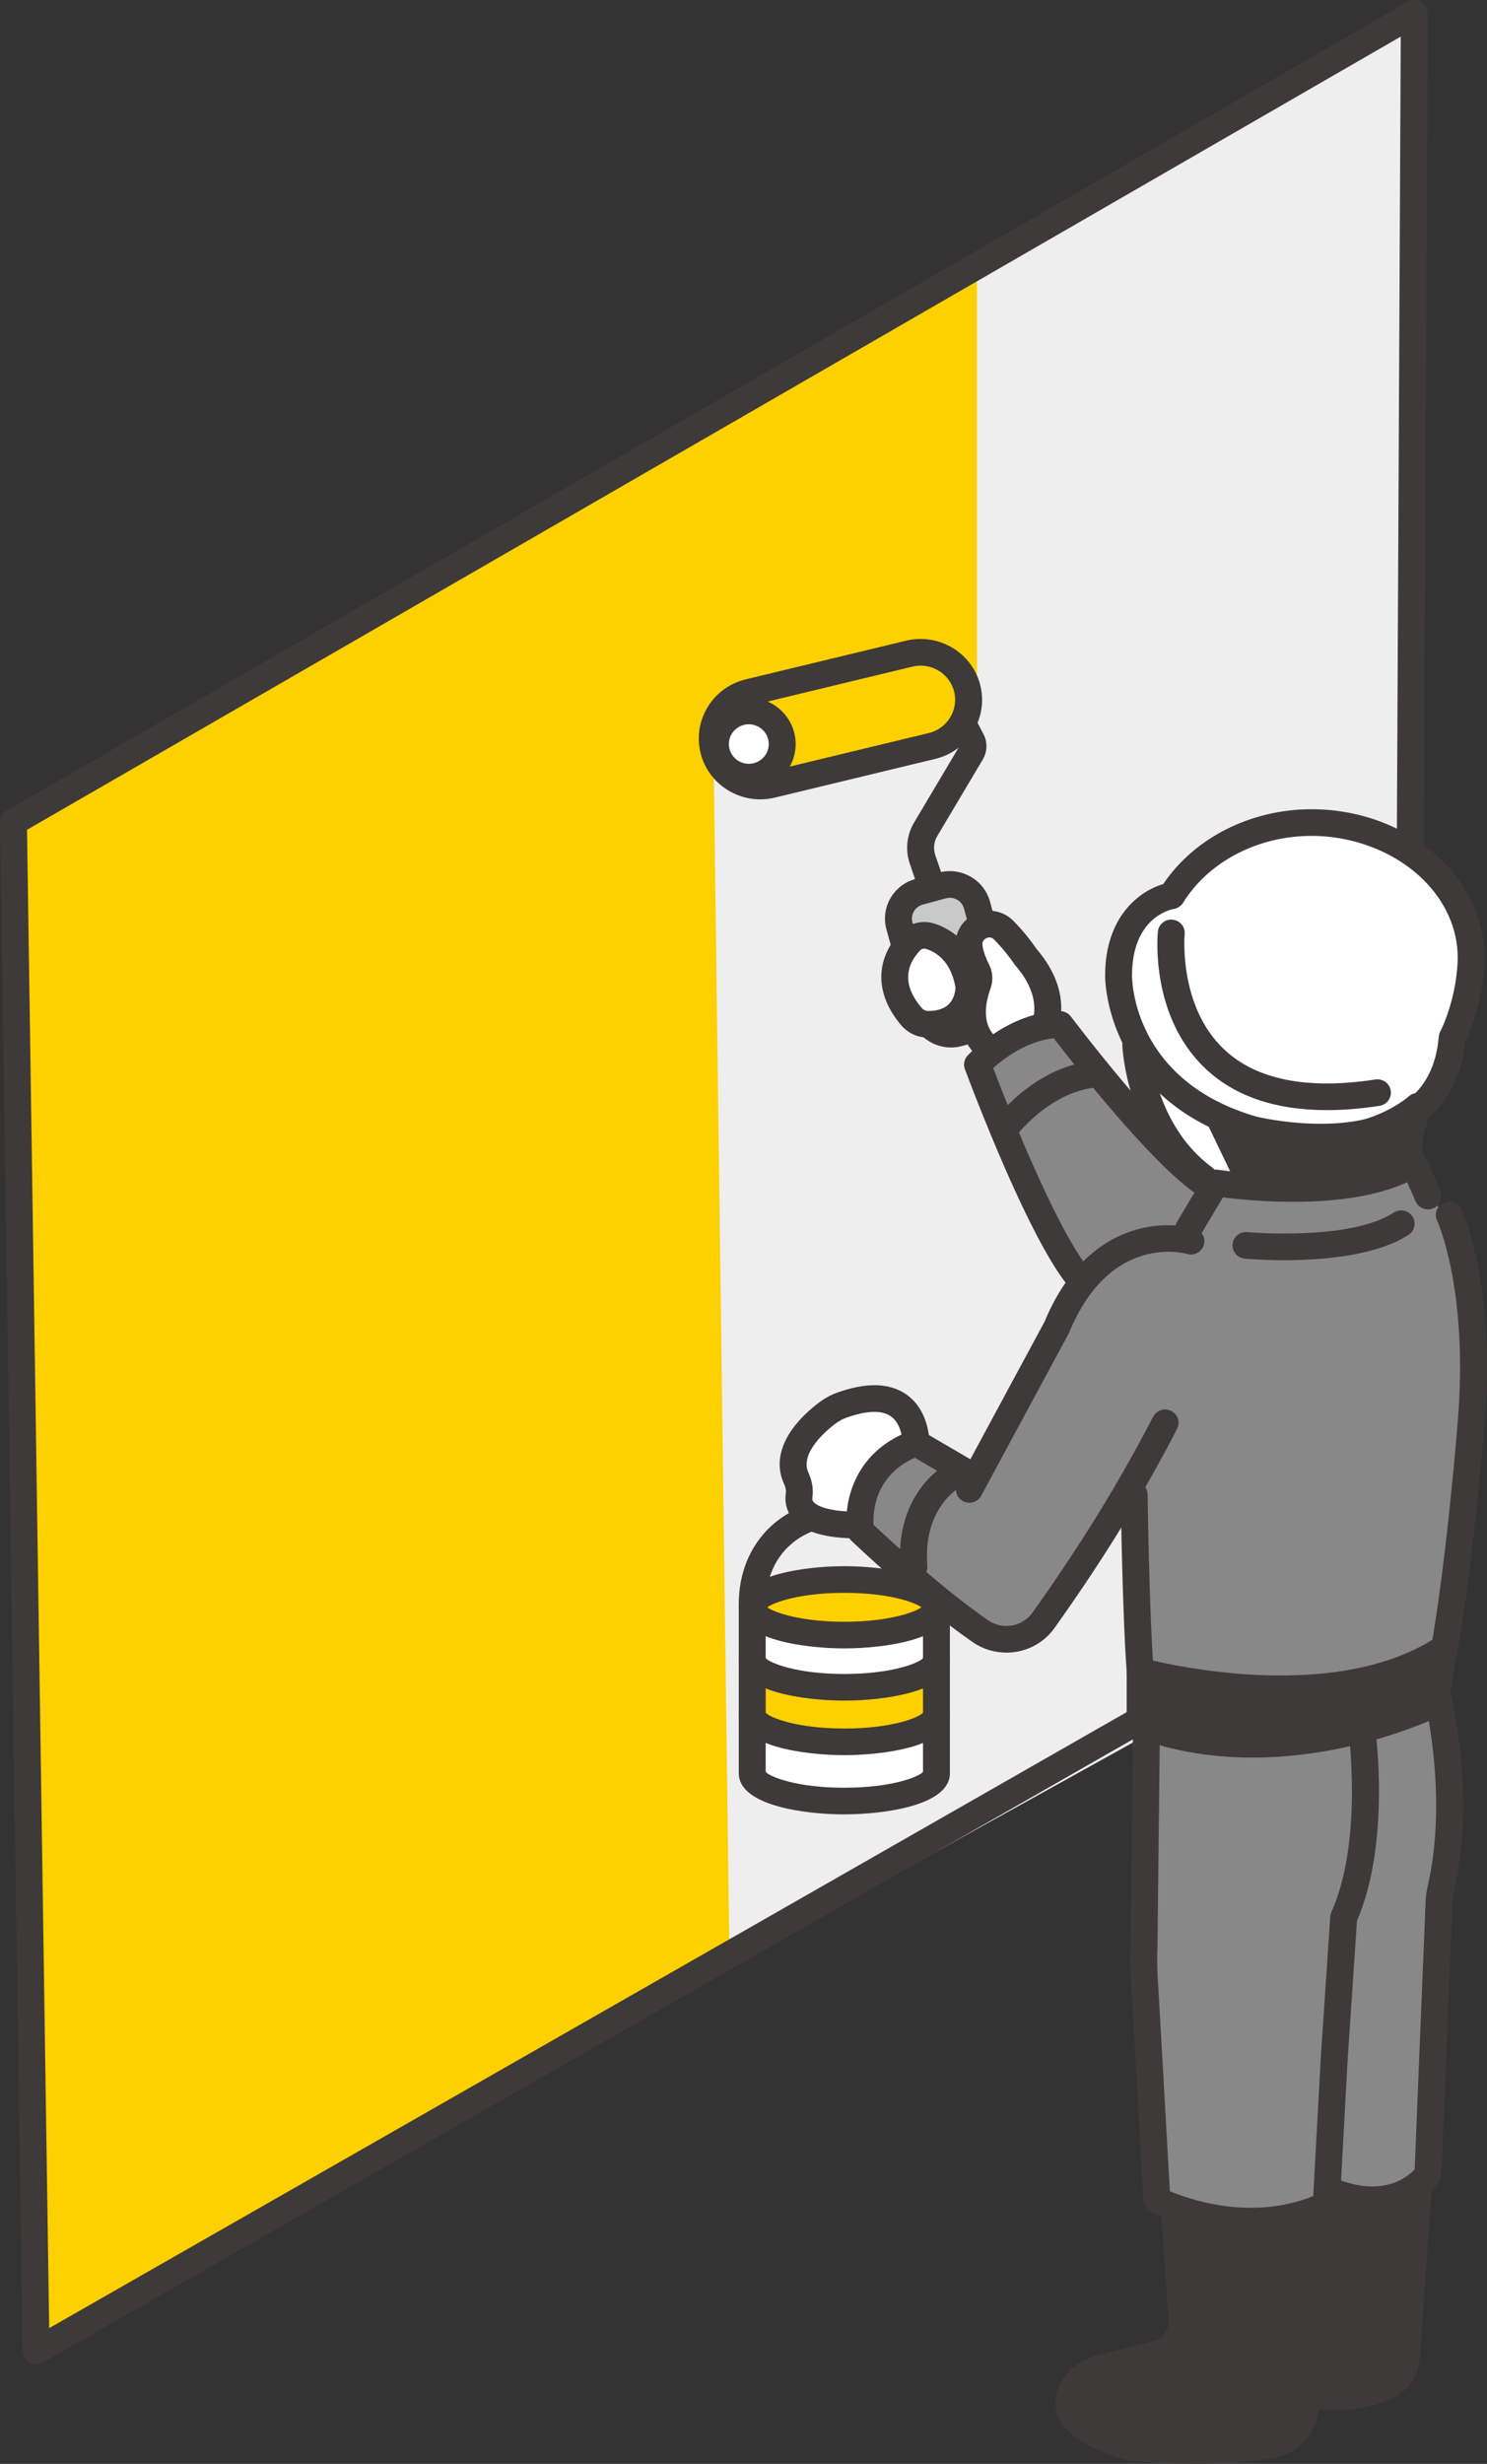 <svg width="93" height="154" viewBox="0 0 93 154" fill="none" xmlns="http://www.w3.org/2000/svg">
<rect x="0" y="0" width="93" height="154" fill="#333333" stroke="none"/>
<g clip-path="url(#clip0_10085_2291)">
<path d="M0.842 51.391L88.455 0.833L87.63 99.614L2.255 146.946L0.842 51.391Z" fill="#EEEEEE"/>
<path d="M61.101 16.836L45.625 26.243V25.71L0.842 51.39L2.255 146.945L45.625 122.671L44.648 48.656L61.101 42.856V16.836Z" fill="#FDD000"/>
<path d="M2.255 147.779C2.111 147.779 1.969 147.743 1.839 147.67C1.58 147.524 1.417 147.254 1.413 146.958L6.94806e-05 51.402C-0.004 51.101 0.155 50.822 0.417 50.67L88.03 0.114C88.291 -0.038 88.614 -0.038 88.875 0.112C89.137 0.262 89.297 0.539 89.296 0.838L88.823 97.971C88.822 98.267 88.662 98.54 88.403 98.688L2.676 147.668C2.546 147.742 2.4 147.779 2.255 147.779ZM1.69 51.865L3.076 145.516L87.143 97.484L87.606 2.287L1.69 51.865Z" fill="#3E3A39"/>
<path d="M59.022 58.427C58.671 58.427 58.343 58.208 58.224 57.861L56.901 53.986C56.608 53.129 56.706 52.191 57.169 51.412L60.006 46.64L58.232 43.24C58.018 42.831 58.18 42.329 58.593 42.117C59.006 41.906 59.514 42.066 59.728 42.475L61.507 45.882C61.771 46.389 61.754 46.983 61.463 47.474L58.62 52.255C58.405 52.618 58.36 53.054 58.496 53.452L59.82 57.326C59.969 57.762 59.733 58.235 59.291 58.382C59.202 58.412 59.111 58.426 59.022 58.426V58.427Z" fill="#3E3A39"/>
<path d="M58.286 46.626L48.256 49.044C46.645 49.433 45.023 48.455 44.63 46.862C44.238 45.268 45.226 43.662 46.836 43.274L56.866 40.856C58.477 40.467 60.099 41.445 60.492 43.038C60.884 44.632 59.896 46.238 58.286 46.626Z" fill="#FDD000"/>
<path d="M47.547 49.962C45.816 49.962 44.24 48.795 43.813 47.059C43.312 45.021 44.578 42.96 46.637 42.463L56.667 40.045C58.725 39.549 60.809 40.802 61.312 42.84C61.555 43.827 61.395 44.848 60.861 45.717C60.327 46.584 59.484 47.196 58.487 47.435L48.457 49.854C48.153 49.927 47.848 49.962 47.548 49.962H47.547ZM57.577 41.605C57.408 41.605 57.237 41.624 57.065 41.666L47.035 44.084C45.879 44.364 45.166 45.522 45.449 46.666C45.731 47.811 46.902 48.516 48.058 48.236L58.088 45.818C59.245 45.539 59.957 44.382 59.675 43.236C59.435 42.261 58.549 41.605 57.577 41.605Z" fill="#3E3A39"/>
<path d="M47.954 48.247C48.927 47.633 49.213 46.356 48.593 45.393C47.973 44.43 46.681 44.147 45.708 44.761C44.736 45.374 44.449 46.652 45.069 47.615C45.69 48.578 46.981 48.861 47.954 48.247Z" fill="white"/>
<path d="M46.832 49.405C46.636 49.405 46.438 49.386 46.239 49.345C45.472 49.189 44.813 48.746 44.383 48.099C43.953 47.452 43.803 46.678 43.961 45.919C44.287 44.353 45.84 43.341 47.422 43.664C49.005 43.987 50.028 45.523 49.702 47.09C49.417 48.459 48.193 49.404 46.832 49.404V49.405ZM46.832 45.271C46.253 45.271 45.732 45.673 45.611 46.257C45.543 46.58 45.607 46.909 45.791 47.184C45.973 47.46 46.254 47.648 46.581 47.715C47.255 47.852 47.914 47.421 48.054 46.755C48.193 46.089 47.758 45.434 47.084 45.297C47 45.28 46.916 45.271 46.832 45.271Z" fill="#3E3A39"/>
<path d="M47.047 100.988V110.835C47.047 110.835 54.249 114.217 58.569 110.835V100.619L47.047 100.988Z" fill="white"/>
<path d="M47.819 104.592C47.819 104.592 54.878 106.874 58.344 103.935V108.002C58.344 108.002 50.692 110.318 47.362 107.282L47.819 104.592Z" fill="#FDD000"/>
<path d="M52.853 101.705C55.885 101.705 58.344 101.133 58.344 100.426C58.344 99.72 55.885 99.147 52.853 99.147C49.82 99.147 47.362 99.72 47.362 100.426C47.362 101.133 49.82 101.705 52.853 101.705Z" fill="white"/>
<path d="M58.569 101.061C58.104 101.061 57.727 100.688 57.727 100.228C57.727 97.356 55.704 95.352 52.809 95.352C49.913 95.352 47.89 97.357 47.89 100.228C47.89 100.688 47.513 101.061 47.048 101.061C46.583 101.061 46.206 100.688 46.206 100.228C46.206 96.437 48.983 93.686 52.809 93.686C56.634 93.686 59.411 96.437 59.411 100.228C59.411 100.688 59.034 101.061 58.569 101.061Z" fill="#3E3A39"/>
<path d="M52.807 102.197C55.989 102.197 58.568 101.42 58.568 100.461C58.568 99.502 55.989 98.725 52.807 98.725C49.626 98.725 47.047 99.502 47.047 100.461C47.047 101.42 49.626 102.197 52.807 102.197Z" fill="#FDD000"/>
<path d="M52.807 103.031C50.354 103.031 46.205 102.49 46.205 100.462C46.205 98.433 50.356 97.892 52.807 97.892C55.259 97.892 59.409 98.433 59.409 100.462C59.409 102.49 55.259 103.031 52.807 103.031ZM47.983 100.462C48.452 100.799 50.095 101.365 52.807 101.365C55.519 101.365 57.163 100.797 57.631 100.462C57.163 100.124 55.519 99.558 52.807 99.558C50.095 99.558 48.452 100.126 47.983 100.462Z" fill="#3E3A39"/>
<path d="M52.807 106.293C50.354 106.293 46.205 105.752 46.205 103.724C46.205 103.264 46.582 102.891 47.047 102.891C47.482 102.891 47.841 103.217 47.885 103.638C48.161 103.952 49.847 104.628 52.809 104.628C55.77 104.628 57.456 103.952 57.732 103.638C57.776 103.219 58.134 102.891 58.57 102.891C59.035 102.891 59.412 103.264 59.412 103.724C59.412 105.752 55.261 106.293 52.81 106.293H52.807Z" fill="#3E3A39"/>
<path d="M52.807 109.703C50.354 109.703 46.205 109.162 46.205 107.134C46.205 106.674 46.582 106.301 47.047 106.301C47.482 106.301 47.841 106.628 47.885 107.048C48.161 107.362 49.847 108.039 52.809 108.039C55.77 108.039 57.456 107.362 57.732 107.048C57.776 106.629 58.134 106.301 58.57 106.301C59.035 106.301 59.412 106.674 59.412 107.134C59.412 109.162 55.261 109.703 52.81 109.703H52.807Z" fill="#3E3A39"/>
<path d="M52.807 113.405C50.354 113.405 46.205 112.864 46.205 110.835V100.306C46.205 99.846 46.582 99.474 47.047 99.474C47.512 99.474 47.889 99.846 47.889 100.306V110.753C48.177 111.07 49.862 111.739 52.807 111.739C55.752 111.739 57.437 111.07 57.726 110.753V100.022C57.726 99.562 58.103 99.189 58.568 99.189C59.032 99.189 59.409 99.562 59.409 100.022V110.834C59.409 112.863 55.259 113.403 52.807 113.403V113.405Z" fill="#3E3A39"/>
<path d="M58.938 55.344L57.481 55.741C56.545 55.996 55.995 56.953 56.253 57.879L57.777 63.361C58.034 64.287 59.001 64.832 59.937 64.577L61.394 64.18C62.33 63.925 62.88 62.968 62.623 62.042L61.099 56.56C60.841 55.634 59.874 55.09 58.938 55.344Z" fill="#C8C9C9"/>
<path d="M59.474 65.472C58.333 65.472 57.284 64.722 56.967 63.581L55.442 58.099C55.258 57.437 55.345 56.743 55.688 56.145C56.032 55.548 56.59 55.118 57.259 54.936L58.715 54.54C60.097 54.165 61.53 54.971 61.911 56.338L63.435 61.821C63.815 63.188 63 64.607 61.618 64.983L60.163 65.379C59.934 65.442 59.702 65.472 59.474 65.472ZM59.407 56.114C59.325 56.114 59.243 56.126 59.162 56.147L57.706 56.543C57.471 56.608 57.274 56.759 57.153 56.969C57.033 57.179 57.002 57.424 57.066 57.657L58.591 63.139C58.655 63.373 58.808 63.567 59.021 63.687C59.233 63.806 59.48 63.836 59.716 63.772L61.172 63.376C61.659 63.244 61.946 62.743 61.812 62.261L60.287 56.779C60.222 56.546 60.07 56.351 59.857 56.232C59.717 56.154 59.562 56.113 59.405 56.113L59.407 56.114Z" fill="#3E3A39"/>
<path d="M53.71 95.324C53.71 95.324 52.772 91.487 57.358 90.552C57.358 90.552 56.929 85.296 51.727 88.681C51.727 88.681 48.307 90.289 50.152 92.58C50.152 92.58 49.031 94.974 53.71 95.324Z" fill="white"/>
<path d="M63.235 66.254C63.653 66.384 64.119 66.205 64.403 65.873C65.232 64.903 66.583 62.611 64.136 59.791C64.136 59.791 63.569 58.93 62.761 58.126C61.919 57.287 60.47 57.99 60.607 59.164C60.654 59.567 60.805 60.06 61.11 60.667C61.243 60.934 61.254 61.244 61.151 61.523C60.76 62.582 60.118 65.276 63.235 66.252V66.254Z" fill="white"/>
<path d="M63.515 67.129C63.334 67.129 63.154 67.103 62.981 67.048C61.72 66.653 60.839 65.965 60.362 65.005C59.667 63.605 60.063 62.044 60.362 61.239C60.388 61.17 60.387 61.097 60.357 61.039C60.031 60.388 59.834 59.79 59.773 59.262C59.668 58.365 60.135 57.532 60.961 57.138C61.781 56.747 62.723 56.906 63.36 57.541C64.118 58.295 64.674 59.087 64.811 59.29C66.014 60.692 66.527 62.153 66.335 63.633C66.175 64.872 65.546 65.828 65.048 66.411C64.656 66.87 64.083 67.129 63.517 67.129H63.515ZM63.489 65.46C63.55 65.48 63.676 65.433 63.759 65.336C64.683 64.256 65.386 62.511 63.496 60.336C63.472 60.307 63.45 60.279 63.43 60.248C63.425 60.241 62.895 59.445 62.164 58.714C61.985 58.538 61.79 58.591 61.688 58.639C61.604 58.678 61.411 58.801 61.444 59.069C61.483 59.406 61.625 59.82 61.865 60.298C62.098 60.764 62.125 61.315 61.941 61.81C61.775 62.258 61.437 63.393 61.872 64.27C62.139 64.807 62.683 65.207 63.489 65.459V65.46Z" fill="#3E3A39"/>
<path d="M67.555 79.968L61.136 66.538C61.136 66.538 63.241 63.992 66.3 64.033L75.285 73.933L74.203 77.207C74.203 77.207 70.034 76.427 67.555 79.968Z" fill="#888888"/>
<path d="M74.203 77.209C74.203 77.209 68.104 76.334 65.616 83.846L61.136 92.498L57.287 90.188C57.287 90.188 52.944 92.216 53.828 95.696L62.138 101.823C62.138 101.823 63.926 104.745 66.581 99.389L70.389 93.415L70.949 94.311L71.707 106.546C71.707 106.546 86.226 110.241 90.121 104.105L92.837 84.648L90.665 76.723L88.41 72.726C88.41 72.726 81.733 73.209 76.044 73.933L74.203 77.207V77.209Z" fill="#888888"/>
<path d="M71.706 106.546L71.699 107.043L71.529 120.936L72.355 137.505C72.355 137.505 76.364 140.767 83.915 137.702L89.305 136.378L90.116 118.058C90.116 118.058 91.863 113.253 89.874 105.886L82.778 101.297L71.706 106.546Z" fill="#888888"/>
<path d="M73.472 138.418L73.92 144.988C73.987 145.984 73.328 146.887 72.35 147.134L68.634 148.079C68.012 148.297 67.457 148.697 67.12 149.258C66.554 150.204 66.542 151.675 70.373 152.877C70.578 152.941 70.794 152.982 71.007 153C72.211 153.102 76.48 153.402 79.579 152.794C80.729 152.568 81.573 151.589 81.642 150.43L82.371 138.415C82.371 138.415 78.775 140.067 73.471 138.415L73.472 138.418Z" fill="#3E3A39"/>
<path d="M74.882 153.998C73.121 153.998 71.598 153.888 70.935 153.831C70.653 153.806 70.378 153.752 70.119 153.672C67.885 152.971 66.59 152.086 66.157 150.969C65.891 150.278 65.974 149.54 66.394 148.835C66.811 148.138 67.506 147.591 68.351 147.295C68.375 147.287 68.399 147.279 68.422 147.273L72.141 146.329C72.725 146.18 73.12 145.64 73.079 145.045L72.631 138.474C72.613 138.2 72.732 137.933 72.951 137.763C73.17 137.593 73.459 137.54 73.724 137.623C78.62 139.147 81.988 137.676 82.022 137.66C82.291 137.54 82.605 137.567 82.848 137.732C83.091 137.898 83.231 138.177 83.213 138.468L82.484 150.483C82.391 152.027 81.264 153.314 79.745 153.613C78.233 153.91 76.462 153.998 74.883 153.998H74.882ZM68.881 148.876C68.422 149.044 68.055 149.33 67.844 149.682C67.636 150.03 67.679 150.244 67.73 150.374C67.836 150.649 68.329 151.364 70.627 152.084C70.766 152.127 70.923 152.158 71.079 152.171C72.28 152.273 76.434 152.563 79.415 151.977C80.184 151.826 80.754 151.17 80.802 150.382L81.457 139.59C80.051 139.947 77.56 140.289 74.39 139.533L74.758 144.93C74.852 146.326 73.928 147.592 72.559 147.941L68.881 148.875V148.876Z" fill="#3E3A39"/>
<path d="M88.719 136.508L87.953 147.398C87.905 148.082 87.519 148.706 86.908 149.032C85.908 149.565 84.152 150.139 81.694 149.602L82.232 139.162L83.691 137.497C83.691 137.497 87.01 138.739 88.719 136.508Z" fill="#3E3A39"/>
<path d="M83.619 150.652C82.977 150.652 82.275 150.583 81.512 150.416C81.11 150.329 80.832 149.966 80.853 149.56L81.39 139.12C81.399 138.934 81.472 138.757 81.595 138.616L83.054 136.951C83.286 136.687 83.658 136.595 83.988 136.718C84.013 136.727 86.745 137.705 88.047 136.004C88.272 135.711 88.664 135.598 89.013 135.727C89.361 135.857 89.583 136.198 89.557 136.566L88.79 147.456C88.72 148.443 88.166 149.306 87.306 149.765C86.473 150.21 85.238 150.652 83.618 150.652H83.619ZM82.573 148.913C84.387 149.159 85.697 148.732 86.508 148.299C86.853 148.116 87.084 147.748 87.113 147.34L87.749 138.296C86.341 138.9 84.79 138.656 83.971 138.449L83.058 139.49L82.574 148.912L82.573 148.913Z" fill="#3E3A39"/>
<path d="M71.725 63.934C71.725 63.934 71.222 71.038 75.294 73.627L80.009 71.165L79.975 65.901L71.726 63.934H71.725Z" fill="white"/>
<path d="M69.957 60.978C69.957 60.978 69.874 68.179 78.418 70.612C78.418 70.612 90.082 73.492 90.823 64.862C90.823 64.862 91.866 62.914 92.002 60.204C92.246 55.353 87.536 51.413 82.028 51.413C78.252 51.413 74.965 53.263 73.273 55.991C73.273 55.991 69.956 56.522 69.956 60.978H69.957Z" fill="white"/>
<path d="M82.563 71.908C80.243 71.908 78.359 71.456 78.215 71.42C78.204 71.417 78.195 71.415 78.186 71.412C73.477 70.07 71.26 67.32 70.229 65.249C69.127 63.035 69.115 61.122 69.117 60.974C69.117 57.248 71.309 55.674 72.751 55.258C74.701 52.363 78.221 50.58 82.031 50.58C85.26 50.58 88.308 51.824 90.396 53.995C92.09 55.757 92.96 57.977 92.845 60.245C92.722 62.692 91.911 64.55 91.648 65.093C91.418 67.358 90.466 69.095 88.817 70.263C86.987 71.558 84.607 71.908 82.563 71.908ZM78.634 69.806C78.937 69.878 84.638 71.174 87.839 68.906C89.123 67.996 89.825 66.65 89.984 64.792C89.993 64.68 90.025 64.572 90.078 64.473C90.088 64.456 91.035 62.639 91.161 60.163C91.252 58.355 90.546 56.572 89.173 55.144C87.429 53.329 84.758 52.246 82.028 52.246C78.67 52.246 75.591 53.848 73.99 56.428C73.862 56.634 73.649 56.775 73.407 56.815C73.147 56.862 70.798 57.39 70.798 60.978V60.986C70.798 61.263 70.862 67.586 78.633 69.808L78.634 69.806Z" fill="#3E3A39"/>
<path d="M82.981 69.386C79.778 69.386 77.239 68.524 75.411 66.81C71.926 63.543 72.393 58.444 72.415 58.229C72.461 57.771 72.872 57.436 73.336 57.483C73.798 57.528 74.136 57.935 74.091 58.393C74.085 58.463 73.699 62.92 76.578 65.609C78.597 67.495 81.773 68.122 86.018 67.472C86.478 67.402 86.908 67.713 86.979 68.168C87.051 68.623 86.736 69.049 86.276 69.119C85.111 69.297 84.011 69.387 82.981 69.387V69.386Z" fill="#3E3A39"/>
<path d="M75.294 74.46C75.12 74.46 74.943 74.407 74.793 74.296C70.463 71.114 70.201 65.549 70.192 65.313C70.174 64.853 70.536 64.466 71.001 64.449C71.471 64.433 71.856 64.79 71.874 65.249C71.878 65.323 72.134 70.267 75.797 72.959C76.17 73.233 76.248 73.754 75.97 74.123C75.805 74.344 75.551 74.459 75.294 74.459V74.46Z" fill="#3E3A39"/>
<path d="M74.344 77.617C74.199 77.617 74.051 77.58 73.916 77.502C73.516 77.267 73.383 76.757 73.62 76.362L75.32 73.511C75.496 73.217 75.837 73.059 76.179 73.113C76.259 73.126 84.221 74.357 87.963 72.024C88.17 71.894 88.425 71.861 88.659 71.933C88.894 72.004 89.085 72.172 89.184 72.395L90.08 74.424C90.266 74.846 90.072 75.336 89.646 75.521C89.22 75.705 88.724 75.513 88.537 75.091L88.008 73.892C84.222 75.641 78.344 75.076 76.486 74.839L75.072 77.21C74.915 77.473 74.634 77.62 74.346 77.62L74.344 77.617Z" fill="#3E3A39"/>
<path d="M76.386 70.127L77.928 73.334L87.631 72.772L88.677 69.139C88.677 69.139 84.27 73.184 76.386 70.127Z" fill="#3E3A39"/>
<path d="M77.927 74.167C77.603 74.167 77.306 73.984 77.167 73.692L75.624 70.485C75.475 70.176 75.534 69.81 75.768 69.56C76.004 69.31 76.37 69.228 76.691 69.352C83.944 72.164 87.939 68.676 88.106 68.526C88.384 68.275 88.799 68.237 89.117 68.432C89.437 68.628 89.588 69.009 89.485 69.366L88.439 72.999C88.34 73.34 88.036 73.582 87.679 73.603L77.976 74.164C77.959 74.164 77.944 74.166 77.927 74.166V74.167ZM77.996 71.537L78.444 72.469L86.984 71.974L87.266 70.999C85.399 71.876 82.259 72.698 77.996 71.536V71.537Z" fill="#3E3A39"/>
<path d="M80.296 78.766C78.936 78.766 77.954 78.678 77.849 78.669C77.387 78.627 77.046 78.221 77.089 77.763C77.132 77.306 77.544 76.968 78.005 77.011C78.068 77.018 84.425 77.578 87.166 75.791C87.554 75.539 88.076 75.644 88.331 76.028C88.588 76.413 88.48 76.929 88.092 77.182C86.051 78.512 82.62 78.767 80.294 78.767L80.296 78.766Z" fill="#3E3A39"/>
<path d="M60.625 93.927C60.492 93.927 60.356 93.895 60.229 93.829C59.818 93.612 59.664 93.107 59.883 92.701L65.326 82.615C66.952 78.699 69.389 77.309 71.15 76.833C73.098 76.307 74.661 76.76 74.726 76.779C75.171 76.912 75.422 77.377 75.289 77.817C75.156 78.257 74.688 78.506 74.244 78.376C74.042 78.319 69.42 77.085 66.867 83.286C66.857 83.313 66.844 83.338 66.83 83.364L61.366 93.488C61.215 93.768 60.923 93.929 60.623 93.929L60.625 93.927Z" fill="#3E3A39"/>
<path d="M62.939 103.294C62.213 103.294 61.48 103.083 60.841 102.642C57.411 100.274 53.411 96.456 53.242 96.295C53.111 96.17 53.026 96.008 52.996 95.831C52.729 94.213 53.221 90.791 56.994 89.407C57.231 89.319 57.496 89.343 57.714 89.471L61.052 91.421C61.453 91.656 61.586 92.166 61.349 92.562C61.112 92.958 60.596 93.09 60.196 92.855L57.216 91.115C54.69 92.236 54.589 94.53 54.633 95.307C55.524 96.143 58.931 99.292 61.803 101.276C62.7 101.895 63.942 101.68 64.572 100.797C67.587 96.564 69.986 92.672 72.118 88.549C72.331 88.139 72.837 87.978 73.252 88.188C73.666 88.398 73.829 88.899 73.617 89.309C71.448 93.504 69.01 97.46 65.949 101.758C65.235 102.76 64.096 103.296 62.939 103.296V103.294Z" fill="#3E3A39"/>
<path d="M90.287 104.214C90.238 104.214 90.19 104.21 90.139 104.201C89.681 104.122 89.375 103.689 89.457 103.236C90.508 97.338 91.166 88.915 91.173 88.831C91.85 80.577 89.896 76.334 89.876 76.291C89.68 75.875 89.861 75.379 90.282 75.184C90.703 74.989 91.204 75.169 91.401 75.585C91.489 75.772 93.563 80.274 92.851 88.962C92.845 89.042 92.18 97.546 91.114 103.526C91.042 103.93 90.687 104.214 90.287 104.214Z" fill="#3E3A39"/>
<path d="M71.307 105.284C70.869 105.284 70.5 104.95 70.467 104.512C70.188 100.716 70.093 93.498 70.092 93.425C70.085 92.965 70.458 92.587 70.923 92.582C70.927 92.582 70.931 92.582 70.934 92.582C71.393 92.582 71.769 92.948 71.775 93.405C71.775 93.477 71.871 100.645 72.147 104.391C72.181 104.85 71.832 105.248 71.369 105.283C71.348 105.284 71.327 105.286 71.307 105.286V105.284Z" fill="#3E3A39"/>
<path d="M71.308 104.451C71.308 104.451 83.103 107.723 90.286 103.037L89.76 106.476C89.76 106.476 80.267 111.184 71.308 107.808V104.451Z" fill="#3E3A39"/>
<path d="M78.338 109.855C76.025 109.855 73.499 109.526 71.008 108.586C70.681 108.463 70.465 108.153 70.465 107.808V104.452C70.465 104.192 70.588 103.946 70.798 103.788C71.008 103.631 71.28 103.579 71.534 103.65C71.647 103.682 83.048 106.761 89.821 102.341C90.098 102.161 90.458 102.158 90.738 102.335C91.017 102.512 91.166 102.836 91.116 103.162L90.59 106.601C90.549 106.869 90.379 107.1 90.136 107.221C90.035 107.271 87.627 108.454 84.072 109.223C82.478 109.568 80.499 109.855 78.336 109.855H78.338ZM72.149 107.224C79.511 109.715 87.204 106.696 88.995 105.909L89.194 104.605C83.087 107.538 75.034 106.158 72.149 105.514V107.224Z" fill="#3E3A39"/>
<path d="M67.556 80.801C67.318 80.801 67.081 80.701 66.915 80.507C65.24 78.559 63.082 73.692 61.567 69.953C60.838 68.154 60.351 66.839 60.346 66.826C60.238 66.534 60.303 66.207 60.514 65.978C60.616 65.866 63.06 63.255 66.286 63.201C66.291 63.201 66.295 63.201 66.3 63.201C66.566 63.201 66.816 63.325 66.975 63.535C67.032 63.612 72.77 71.197 75.764 73.248C76.146 73.509 76.242 74.028 75.978 74.406C75.714 74.784 75.189 74.879 74.807 74.618C71.947 72.659 67.115 66.474 65.901 64.892C64.192 65.078 62.757 66.183 62.117 66.756C62.322 67.293 62.678 68.218 63.13 69.331C65.206 74.455 67.005 78.04 68.197 79.427C68.499 79.777 68.456 80.304 68.102 80.601C67.944 80.734 67.749 80.8 67.556 80.8V80.801Z" fill="#3E3A39"/>
<path d="M62.76 71.478C62.591 71.478 62.42 71.428 62.273 71.325C61.894 71.058 61.805 70.54 62.073 70.165C62.175 70.023 64.605 66.684 68.392 66.311C68.854 66.265 69.267 66.6 69.312 67.057C69.359 67.515 69.021 67.924 68.559 67.968C65.545 68.266 63.467 71.1 63.446 71.129C63.281 71.357 63.022 71.478 62.76 71.478Z" fill="#3E3A39"/>
<path d="M78.213 139.672C74.763 139.672 72.121 138.325 71.962 138.242C71.701 138.106 71.531 137.843 71.514 137.551L70.764 124.339C70.686 123.429 70.667 122.505 70.709 121.593L70.864 107.561C70.869 107.104 71.245 106.737 71.706 106.737H71.715C72.18 106.742 72.553 107.119 72.547 107.579L72.392 121.625C72.392 121.634 72.392 121.644 72.392 121.653C72.353 122.502 72.371 123.362 72.444 124.209C72.444 124.217 72.444 124.226 72.445 124.234L73.166 136.958C74.418 137.485 78.27 138.821 82.132 137.262L82.607 128.579L83.197 119.801C83.203 119.704 83.227 119.609 83.267 119.519C85.248 115.086 84.354 108.365 84.345 108.298C84.283 107.842 84.606 107.423 85.065 107.36C85.525 107.299 85.95 107.616 86.013 108.073C86.053 108.364 86.965 115.195 84.867 120.056L84.288 128.679L83.786 137.864C83.769 138.17 83.584 138.442 83.303 138.573C81.544 139.39 79.795 139.672 78.213 139.672Z" fill="#3E3A39"/>
<path d="M85.819 138.322C85.007 138.322 84.093 138.165 83.083 137.776C82.649 137.609 82.435 137.126 82.603 136.698C82.772 136.269 83.26 136.056 83.692 136.224C86.54 137.321 88.044 136.064 88.476 135.599L89.16 118.853C89.173 118.537 89.217 118.215 89.296 117.872C90.594 112.22 89.075 106.15 89.059 106.089C88.945 105.643 89.219 105.191 89.668 105.077C90.117 104.964 90.576 105.233 90.691 105.679C90.758 105.942 92.328 112.189 90.938 118.241C90.883 118.483 90.852 118.704 90.843 118.92L90.148 135.939C90.142 136.095 90.091 136.246 90.003 136.374C89.446 137.185 88.004 138.321 85.819 138.321V138.322Z" fill="#3E3A39"/>
<path d="M57.156 98.772C56.721 98.772 56.352 98.441 56.318 98.004C55.937 93.139 59.269 91.459 59.412 91.39C59.829 91.187 60.334 91.356 60.538 91.769C60.743 92.18 60.573 92.676 60.16 92.881C60.046 92.94 57.708 94.186 57.996 97.874C58.032 98.333 57.685 98.733 57.222 98.769C57.2 98.77 57.178 98.771 57.156 98.771V98.772Z" fill="#3E3A39"/>
<path d="M53.71 96.157C51.649 96.157 50.31 95.771 49.619 94.977C49.225 94.526 49.058 93.944 49.147 93.34C49.18 93.121 49.099 92.879 49.024 92.716C48.298 91.111 49.102 89.268 51.23 87.659C51.573 87.399 51.941 87.197 52.323 87.058C54.164 86.387 55.634 86.423 56.69 87.163C58.144 88.185 58.13 90.119 58.128 90.201C58.121 90.656 57.745 91.021 57.287 91.021C57.281 91.021 57.278 91.021 57.272 91.021C56.809 91.013 56.44 90.638 56.444 90.179C56.444 90.148 56.433 89.02 55.707 88.518C54.989 88.021 53.785 88.3 52.901 88.622C52.679 88.703 52.459 88.826 52.249 88.983C51.711 89.389 50.003 90.808 50.557 92.036C50.798 92.568 50.883 93.089 50.809 93.584C50.785 93.743 50.833 93.823 50.889 93.888C51.012 94.029 51.581 94.49 53.706 94.49C54.171 94.49 54.547 94.863 54.547 95.323C54.547 95.783 54.171 96.156 53.706 96.156L53.71 96.157Z" fill="#3E3A39"/>
<path d="M57.007 63.544C56.296 62.712 55.101 60.804 56.916 58.846C57.229 58.51 57.717 58.379 58.157 58.514C58.964 58.762 60.184 59.471 60.574 61.497C60.6 61.632 60.605 61.771 60.589 61.907C60.521 62.509 60.136 64.052 58.008 64.02C57.621 64.014 57.256 63.834 57.006 63.542L57.007 63.544Z" fill="white"/>
<path d="M58.074 64.854C58.048 64.854 58.022 64.854 57.996 64.854C57.371 64.845 56.777 64.563 56.365 64.082C54.729 62.167 54.703 60 56.297 58.283C56.83 57.71 57.657 57.488 58.407 57.719C59.319 57.999 60.919 58.843 61.401 61.342C61.444 61.561 61.452 61.782 61.427 62.002C61.268 63.387 60.303 64.854 58.074 64.854ZM57.651 63.005C57.747 63.118 57.886 63.186 58.022 63.188C59.062 63.2 59.648 62.741 59.754 61.813C59.76 61.761 59.758 61.706 59.747 61.653C59.447 60.091 58.581 59.517 57.907 59.309C57.778 59.27 57.629 59.309 57.537 59.409C56.514 60.511 56.553 61.721 57.649 63.005H57.651Z" fill="#3E3A39"/>
</g>
<defs>
<clipPath id="clip0_10085_2291">
<rect width="93" height="154" fill="white"/>
</clipPath>
</defs>
</svg>
